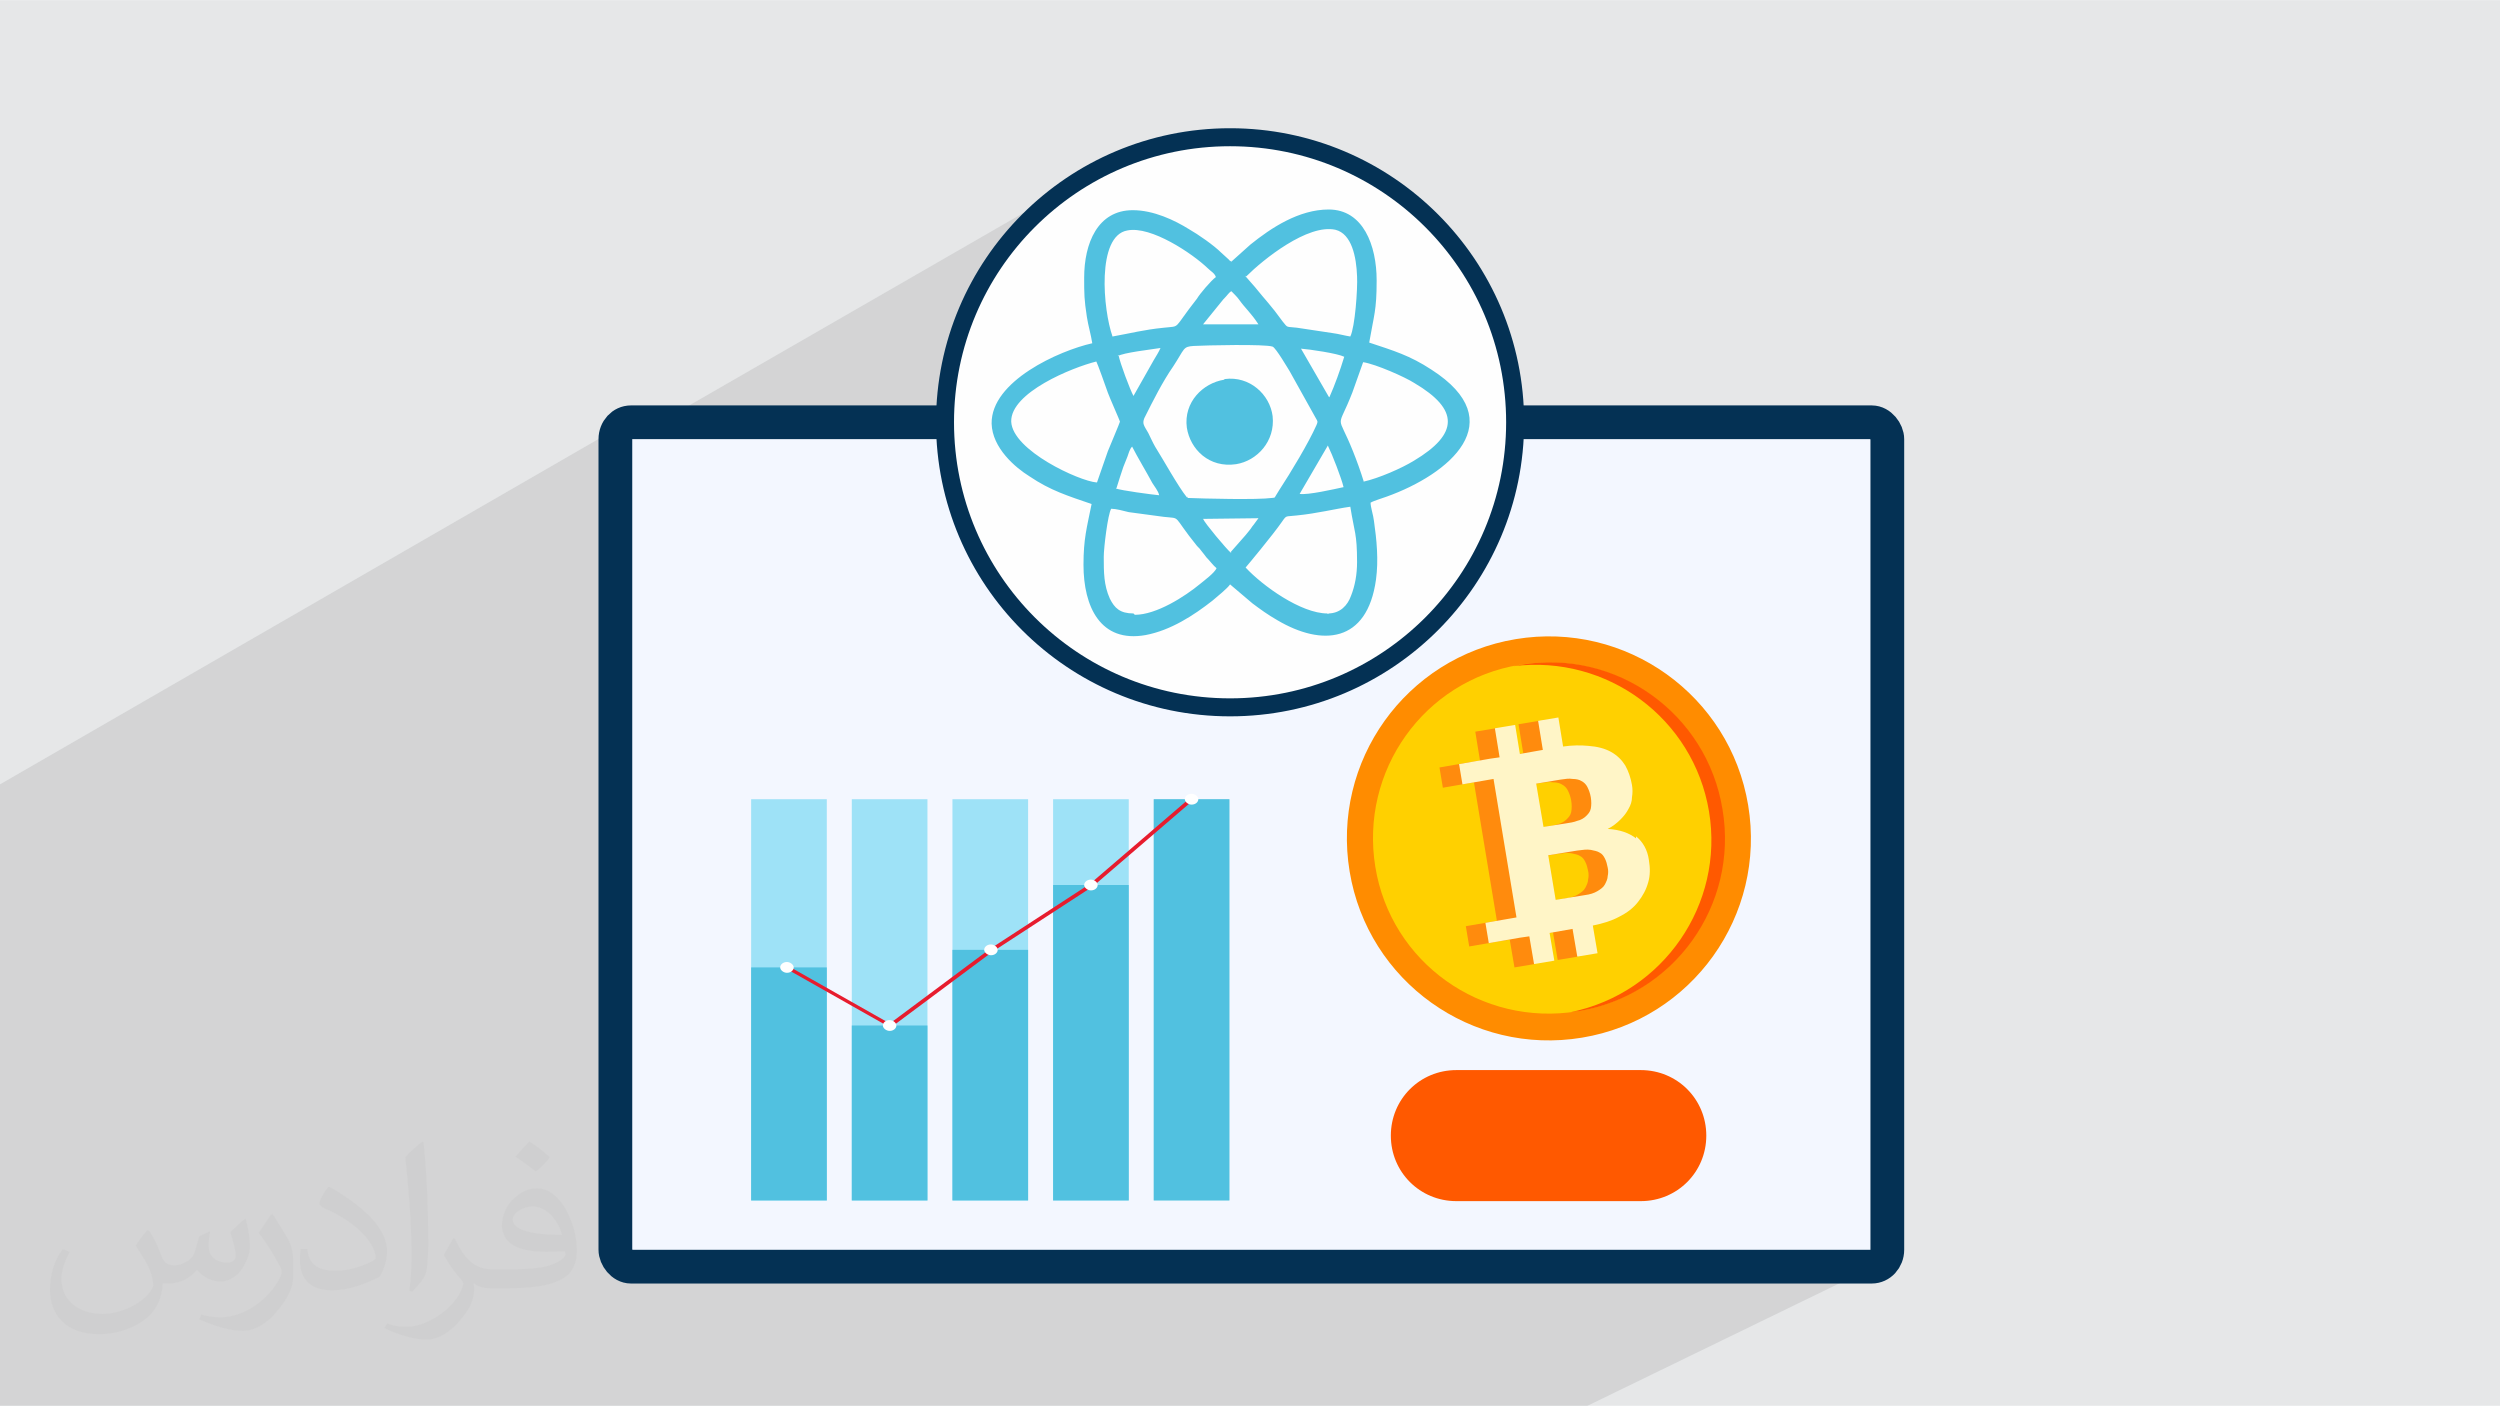 <?xml version="1.0" encoding="UTF-8"?>
<!DOCTYPE svg PUBLIC "-//W3C//DTD SVG 1.1//EN" "http://www.w3.org/Graphics/SVG/1.1/DTD/svg11.dtd">
<!-- Creator: CorelDRAW 2017 -->
<svg xmlns="http://www.w3.org/2000/svg" xml:space="preserve" width="3.704in" height="2.083in" version="1.1" style="shape-rendering:geometricPrecision; text-rendering:geometricPrecision; image-rendering:optimizeQuality; fill-rule:evenodd; clip-rule:evenodd"
viewBox="0 0 3701 2081"
 xmlns:xlink="http://www.w3.org/1999/xlink">
 <defs>
  <style type="text/css">
   <![CDATA[
    .str2 {stroke:#043154;stroke-width:26.641}
    .str0 {stroke:#043154;stroke-width:49.951}
    .str1 {stroke:#FFB692;stroke-width:41.746}
    .fil10 {fill:none;fill-rule:nonzero}
    .fil16 {fill:#51C1E0}
    .fil0 {fill:#E6E7E8}
    .fil3 {fill:#F3F7FF}
    .fil15 {fill:#FEFEFE}
    .fil6 {fill:#51C1E0;fill-rule:nonzero}
    .fil4 {fill:#9EE2F7;fill-rule:nonzero}
    .fil5 {fill:#C0E6ED;fill-rule:nonzero}
    .fil7 {fill:#E71C2E;fill-rule:nonzero}
    .fil9 {fill:#FF5900;fill-rule:nonzero}
    .fil13 {fill:#FF8B0D;fill-rule:nonzero}
    .fil11 {fill:darkorange;fill-rule:nonzero}
    .fil12 {fill:#FFD000;fill-rule:nonzero}
    .fil14 {fill:#FFF5C7;fill-rule:nonzero}
    .fil8 {fill:white;fill-rule:nonzero}
    .fil2 {fill:#373435;fill-opacity:0.031}
    .fil1 {fill:#373435;fill-opacity:0.102}
   ]]>
  </style>
 </defs>
 <g id="Layer_x0020_1">
  <polygon class="fil0" points="0,0 3701,0 3701,2081 0,2081 "/>
  <polygon class="fil1" points="0,1719 0,1717 0,1709 0,1708 0,1708 0,1708 0,1704 0,1689 0,1683 0,1683 0,1679 0,1678 0,1678 0,1666 0,1662 0,1661 0,1657 0,1635 0,1618 0,1614 0,1611 0,1596 0,1593 0,1591 0,1590 0,1575 0,1575 0,1571 0,1567 0,1558 0,1556 0,1539 0,1528 0,1525 0,1517 0,1502 0,1483 0,1470 0,1468 0,1464 0,1464 0,1464 0,1461 0,1461 0,1461 0,1459 0,1457 0,1450 0,1449 0,1448 0,1440 0,1437 0,1430 0,1429 0,1429 0,1429 0,1423 0,1421 0,1420 0,1418 0,1418 0,1418 0,1413 0,1409 0,1405 0,1398 0,1340 0,1292 0,1270 0,1260 0,1188 0,1161 922,629 918,632 915,636 913,640 911,644 911,649 911,663 1602,265 1585,275 1569,287 1553,300 1537,313 1523,327 1509,342 1496,357 1483,373 1471,389 1460,406 1450,424 1447,431 1643,318 1650,315 1658,312 1667,311 1676,310 1682,310 1688,311 1693,312 1699,313 1705,314 1710,316 1716,317 1721,319 1726,321 1732,324 1737,326 1741,328 1746,331 1751,333 1755,336 1759,338 1762,340 1765,342 1768,344 1771,346 1774,348 1777,350 1781,353 1784,355 1787,357 1790,360 1794,362 1797,365 1799,367 1802,369 1805,372 1807,374 1812,379 1896,331 1903,327 1911,324 1918,321 1926,318 1934,315 1942,313 1950,312 1958,311 1966,311 1975,311 1984,313 1992,316 1999,320 2005,325 2011,330 2016,337 2021,344 2025,351 2028,360 2031,368 2033,377 2035,387 2036,396 2037,406 2037,416 2037,424 2037,431 2037,437 2036,443 2036,448 2035,454 2035,458 2034,463 2033,468 2033,472 2032,477 2031,482 2030,488 2028,494 2027,500 2026,507 2032,510 2039,512 2045,514 2051,516 2057,518 2062,520 2068,522 2074,524 2079,526 2084,529 2090,531 2095,534 2101,537 2107,540 2112,544 2118,547 2129,555 2138,562 2146,569 2154,576 2159,583 2164,590 2168,597 2171,605 2173,611 2174,618 2175,625 2174,632 2173,639 2171,645 2168,651 2164,658 2160,664 2156,670 2151,676 2145,682 2139,687 2132,693 2125,698 2118,703 2110,708 2103,712 2094,717 2029,753 2029,754 2030,757 2031,761 2032,764 2032,768 2033,771 2034,776 2035,781 2035,787 2036,792 2037,798 2037,803 2038,808 2038,814 2038,819 2038,825 2038,830 2038,836 2038,841 2038,847 2037,852 2036,858 2035,866 2033,874 2031,882 2029,889 2027,895 2024,901 2021,907 2018,912 2014,917 2010,921 2006,925 2002,928 1998,931 1993,933 1786,1045 1799,1046 1821,1047 1843,1046 1864,1045 1885,1042 1906,1038 1926,1033 1946,1028 1966,1021 1985,1014 2004,1005 2022,996 1671,1184 1671,1203 1708,1183 1747,1183 1759,1176 1761,1175 1762,1175 1764,1175 1766,1175 1768,1175 1770,1176 1771,1177 1772,1178 1773,1180 1773,1180 2146,981 2159,974 2172,967 2186,962 2200,957 2214,952 2229,949 2244,946 2259,944 2275,943 2290,942 2305,942 2319,943 2334,945 2349,947 2363,950 2377,954 2391,958 2404,963 2417,969 2430,975 2443,982 2455,990 2467,998 2478,1006 2489,1016 2500,1025 2510,1036 2520,1046 2529,1057 2538,1069 2546,1081 2553,1094 2560,1107 2566,1120 2572,1134 2577,1148 2581,1162 2585,1177 2588,1192 2590,1207 2591,1222 2592,1238 2592,1252 2591,1267 2589,1282 2587,1296 2584,1311 2580,1325 2576,1338 2570,1352 2565,1365 2558,1378 2552,1391 2544,1403 2536,1415 2527,1426 2518,1437 2509,1448 2498,1458 2488,1468 2476,1477 2465,1485 2453,1494 2440,1501 2427,1508 2278,1584 2429,1584 2439,1585 2449,1586 2458,1588 2467,1592 2476,1596 2484,1601 2491,1606 2498,1612 2504,1619 2510,1627 2515,1635 2519,1643 2522,1652 2524,1662 2526,1671 2526,1681 2526,1691 2524,1701 2522,1710 2519,1719 2515,1727 2510,1735 2504,1743 2498,1750 2491,1756 2484,1762 2476,1767 2258,1874 2769,1874 2774,1874 2778,1873 2350,2081 1842,2081 1725,2081 1444,2081 1299,2081 1224,2081 1217,2081 1204,2081 1191,2081 1184,2081 1183,2081 1160,2081 1079,2081 1059,2081 1041,2081 1018,2081 1000,2081 992,2081 978,2081 978,2081 973,2081 960,2081 960,2081 940,2081 937,2081 933,2081 922,2081 919,2081 891,2081 891,2081 883,2081 882,2081 872,2081 872,2081 869,2081 865,2081 864,2081 864,2081 849,2081 846,2081 841,2081 832,2081 831,2081 822,2081 819,2081 814,2081 802,2081 801,2081 796,2081 790,2081 788,2081 784,2081 772,2081 771,2081 754,2081 752,2081 737,2081 736,2081 730,2081 726,2081 719,2081 713,2081 712,2081 708,2081 695,2081 688,2081 677,2081 675,2081 670,2081 661,2081 658,2081 657,2081 657,2081 648,2081 642,2081 638,2081 632,2081 628,2081 600,2081 596,2081 577,2081 576,2081 557,2081 543,2081 541,2081 523,2081 520,2081 517,2081 501,2081 494,2081 475,2081 461,2081 453,2081 443,2081 442,2081 423,2081 420,2081 402,2081 401,2081 392,2081 383,2081 378,2081 374,2081 364,2081 363,2081 360,2081 359,2081 344,2081 341,2081 338,2081 320,2081 319,2081 310,2081 301,2081 274,2081 271,2081 257,2081 251,2081 248,2081 240,2081 222,2081 216,2081 214,2081 203,2081 200,2081 190,2081 186,2081 185,2081 183,2081 183,2081 169,2081 164,2081 160,2081 152,2081 145,2081 143,2081 137,2081 119,2081 117,2081 101,2081 94,2081 88,2081 85,2081 71,2081 68,2081 33,2081 14,2081 0,2081 0,2081 0,2080 0,2068 0,2067 0,2059 0,2054 0,2050 0,2032 0,2024 0,2010 0,2005 0,1977 0,1973 0,1972 0,1972 0,1965 0,1962 0,1948 0,1929 0,1924 0,1881 0,1873 0,1872 0,1868 0,1862 0,1860 0,1853 0,1852 0,1843 0,1842 0,1837 0,1828 0,1828 0,1820 0,1820 0,1817 0,1817 0,1815 0,1812 0,1809 0,1805 0,1805 0,1798 0,1794 0,1793 0,1791 0,1783 0,1775 0,1773 0,1770 0,1750 0,1744 0,1744 0,1743 0,1743 "/>
  <path class="fil2" d="M221 1822c7,11 12,21 16,32 3,7 5,19 21,19 5,0 11,-1 17,-5 7,-3 12,-9 14,-17l6 -21 15 -7 1 1c-2,8 -2,15 -2,21 0,18 15,24 27,24 7,0 13,-3 13,-10 0,-8 -4,-22 -8,-35 7,-7 14,-14 22,-20l1 1c4,15 6,30 6,40 0,10 -4,20 -8,27 -7,14 -20,25 -36,25 -12,0 -25,-6 -34,-17l-1 0c-9,11 -22,20 -43,20l-7 0c-1,14 -4,24 -9,33 -13,25 -50,42 -85,42 -49,0 -73,-28 -73,-66 0,-23 7,-45 19,-60l10 4c-7,14 -12,27 -12,40 0,35 29,52 61,52 30,0 68,-20 75,-42 -2,-25 -12,-36 -26,-59 4,-7 10,-15 17,-23l1 0 0 0 0 0 2 1 0 0zm563 -132c10,6 20,14 30,23 -6,8 -12,15 -21,21 -10,-8 -20,-15 -30,-22 7,-8 14,-15 20,-22l1 0zm5 96c-17,0 -30,11 -30,19 0,17 33,23 73,23 -5,-20 -22,-42 -43,-42l0 0zm-37 93c22,0 41,-1 55,-4 16,-4 30,-12 30,-18 0,-2 0,-3 -1,-5 -9,1 -19,1 -29,1 -29,0 -52,-7 -60,-23 -2,-4 -4,-10 -4,-15 0,-16 7,-32 19,-42 10,-9 21,-14 33,-14 20,0 37,17 48,42 6,14 11,30 11,51 0,14 -4,25 -12,34 -16,15 -45,21 -90,21l-20 0 0 0 -5 0c-11,0 -19,-2 -25,-7l-1 0c0,2 1,5 1,7 0,10 -3,23 -10,33 -20,30 -42,43 -60,43 -19,0 -42,-7 -63,-17l4 -7c7,3 16,5 29,5 34,0 78,-33 84,-64 -1,-3 -3,-6 -7,-10 -10,-12 -16,-22 -22,-32 5,-10 10,-18 14,-25l2 0c14,29 28,46 57,46l4 0 0 0 21 0 0 0 0 0 -3 0zm-146 31c2,-14 3,-29 3,-43l0 -21c0,-39 -5,-96 -9,-133 7,-8 17,-17 25,-23l2 1c5,47 7,101 7,151 0,13 -1,26 -2,35 -1,12 -8,21 -22,35l-3 -1 0 0 0 0 -1 -1zm-151 -62c1,18 10,33 41,33 20,0 36,-5 55,-14 3,-2 5,-3 5,-5 0,-12 -9,-27 -24,-41 -14,-13 -34,-25 -51,-32 -6,-3 -8,-5 -8,-8 0,-5 7,-17 13,-24l2 0c20,11 43,27 60,44 15,16 25,33 25,51 0,13 -4,26 -11,38 -22,11 -46,20 -70,20 -29,0 -48,-13 -48,-45 0,-3 0,-9 1,-16l10 0 0 0 0 0 0 -1 0 0zm-52 -52l18 29c7,11 13,22 13,41l0 24c0,19 -12,39 -32,60 -15,14 -29,20 -42,20 -19,0 -40,-6 -65,-17l3 -7c8,2 17,4 28,4 35,0 72,-26 88,-58 2,-4 3,-7 3,-9 0,-4 -2,-8 -4,-11 -9,-17 -19,-33 -30,-47 6,-9 12,-18 18,-27l2 0 0 0 0 0 0 -2 0 0z"/>
  <g id="_2291699311040">
   <rect class="fil3 str0" x="911" y="625" width="1883" height="1250" rx="23" ry="25"/>
   <g>
    <g>
     <polygon class="fil4" points="1112,1777 1224,1777 1224,1183 1112,1183 "/>
     <polygon class="fil4" points="1261,1777 1373,1777 1373,1183 1261,1183 "/>
     <polygon class="fil4" points="1410,1777 1522,1777 1522,1183 1410,1183 "/>
     <polygon class="fil4" points="1559,1777 1671,1777 1671,1183 1559,1183 "/>
     <polygon class="fil5" points="1708,1777 1820,1777 1820,1183 1708,1183 "/>
     <polygon class="fil6" points="1112,1777 1224,1777 1224,1432 1112,1432 "/>
     <polygon class="fil6" points="1261,1777 1373,1777 1373,1518 1261,1518 "/>
     <polygon class="fil6" points="1410,1777 1522,1777 1522,1406 1410,1406 "/>
     <polygon class="fil6" points="1559,1777 1671,1777 1671,1310 1559,1310 "/>
     <polygon class="fil6" points="1708,1777 1820,1777 1820,1183 1708,1183 "/>
     <g>
      <path class="fil7" d="M1316 1520l-152 -86 3 -4 152 86 0 4 -4 0zm4 0l-2 1 -2 -1 4 0zm149 -111l-149 111 -4 -4 149 -111 0 0 4 4zm-4 -4l0 0 0 0 0 0zm153 -93l-149 97 -4 -4 149 -97 4 4 0 0zm0 0l0 0 0 0 0 0zm149 -128l-149 128 -4 -4 149 -128 4 4z"/>
     </g>
     <path class="fil8" d="M1175 1432c0,4 -4,8 -10,8 -5,0 -10,-4 -10,-8 0,-4 4,-8 10,-8 5,0 10,4 10,8z"/>
     <path class="fil8" d="M1327 1518c0,4 -4,8 -10,8 -5,0 -10,-4 -10,-8 0,-4 4,-8 10,-8 5,0 10,4 10,8z"/>
     <path class="fil8" d="M1477 1406c0,4 -4,8 -10,8 -5,0 -10,-4 -10,-8 0,-4 4,-8 10,-8 5,0 10,4 10,8z"/>
     <path class="fil8" d="M1625 1310c0,4 -4,8 -10,8 -5,0 -10,-4 -10,-8 0,-4 4,-8 10,-8 5,0 10,4 10,8z"/>
     <path class="fil8" d="M1774 1183c0,4 -4,8 -10,8 -5,0 -10,-4 -10,-8 0,-4 4,-8 10,-8 5,0 10,4 10,8z"/>
    </g>
    <g>
     <path class="fil9" d="M2429 1778l-273 0c-54,0 -97,-43 -97,-97l0 0c0,-54 43,-97 97,-97l273 0c54,0 97,43 97,97l0 0c0,54 -43,97 -97,97z"/>
     <g>
      <path class="fil10 str1" d="M2431 989c-102,181 -282,140 -343,55"/>
      <path class="fil11" d="M2588 1192c27,163 -83,317 -246,344 -163,27 -317,-83 -344,-246 -27,-163 83,-317 246,-344 163,-27 317,83 344,246z"/>
      <path class="fil12" d="M2549 1198c23,142 -72,276 -214,299 -142,23 -276,-72 -299,-214 -23,-142 72,-276 214,-299 142,-23 276,72 299,214z"/>
      <path class="fil9" d="M2251 984c-3,1 -7,1 -10,2 138,-17 266,77 289,215 23,138 -68,269 -204,297 3,0 7,-1 10,-1 142,-23 238,-157 214,-299 -23,-142 -157,-238 -299,-214z"/>
      <path class="fil13" d="M2351 1302c0,4 -2,8 -4,12 -2,4 -6,7 -11,10 -5,3 -11,5 -19,6l-43 7 -11 -66 43 -7c8,-1 14,-2 20,-1 5,1 10,2 13,4 4,2 6,5 8,9 2,4 3,8 4,13 1,4 1,9 0,13zm-106 -137l36 -6c7,-1 13,-2 18,-1 5,0 10,1 13,3 4,2 7,5 9,9 2,4 4,9 5,15 1,6 1,12 0,17 -1,5 -4,8 -7,11 -3,3 -8,6 -13,7 -5,2 -11,3 -18,4l-32 5 -11 -65zm148 81c-10,-8 -24,-13 -42,-14 8,-4 14,-9 19,-14 5,-5 9,-10 12,-16 3,-5 5,-11 5,-17 1,-6 1,-12 0,-18 -2,-11 -5,-20 -10,-29 -5,-8 -12,-15 -21,-20 -9,-5 -20,-8 -34,-9 -11,-1 -23,-1 -37,1l-7 -43 -30 5 7 43 -34 6 -7 -43 -30 5 7 43 -14 2 -46 8 5 30 46 -8 34 205 -46 8 5 30 46 -8 14 -2 7 41 30 -5 -7 -41 34 -6 7 41 30 -5 -7 -41c15,-3 28,-7 39,-13 12,-6 21,-13 28,-22 7,-9 12,-18 15,-29 3,-10 3,-21 1,-33 -2,-15 -9,-27 -19,-35z"/>
      <path class="fil14" d="M2380 1297c0,4 -2,8 -4,12 -2,4 -6,7 -11,10 -5,3 -11,5 -19,6l-43 7 -11 -66 43 -7c8,-1 14,-2 20,-1 5,1 10,2 13,4 4,2 6,5 8,9 2,4 3,8 4,13 1,4 1,9 0,13zm-106 -137l36 -6c7,-1 13,-2 18,-1 5,0 10,1 13,3 4,2 7,5 9,9 2,4 4,9 5,15 1,6 1,12 0,17 -1,5 -4,8 -7,11 -3,3 -8,6 -13,7 -5,2 -11,3 -18,4l-32 5 -11 -65zm148 81c-10,-8 -24,-13 -42,-14 8,-4 14,-9 19,-14 5,-5 9,-10 12,-16 3,-5 5,-11 5,-17 1,-6 1,-12 0,-18 -2,-11 -5,-20 -10,-29 -5,-8 -12,-15 -21,-20 -9,-5 -20,-8 -34,-9 -11,-1 -23,-1 -37,1l-7 -43 -30 5 7 43 -34 6 -7 -43 -30 5 7 43 -14 2 -46 8 5 30 46 -8 34 205 -46 8 5 30 46 -8 14 -2 7 41 30 -5 -7 -41 34 -6 7 41 30 -5 -7 -41c15,-3 28,-7 39,-13 12,-6 21,-13 28,-22 7,-9 12,-18 15,-29 3,-10 3,-21 1,-33 -2,-15 -9,-27 -19,-35z"/>
     </g>
    </g>
   </g>
   <circle class="fil15 str2" cx="1821" cy="625" r="422"/>
   <path class="fil16" d="M1678 908c-20,0 -28,-8 -35,-22 -9,-20 -9,-39 -9,-62 0,-13 6,-63 11,-71 7,0 18,3 26,5l52 7c27,3 11,-4 49,43 3,3 5,5 7,8 3,4 5,6 7,9 5,5 10,12 15,16 -3,7 -18,18 -24,23 -23,19 -65,46 -97,46l-1 -1 0 0 0 0 0 0 -1 -1 0 0zm287 0c-39,0 -96,-41 -121,-68 1,-1 41,-49 54,-68 7,-10 5,-7 21,-9 31,-3 58,-10 80,-13 6,38 10,39 10,82 0,18 -3,35 -9,50 -5,14 -16,26 -34,26l1 0 0 0 0 0 0 0 -1 1zm-143 -90c-6,-5 -38,-43 -41,-50l82 -1c-1,1 -7,10 -9,12 -3,5 -7,9 -10,13l-22 25 0 0 0 0 0 0 1 0 0 0zm-169 -96c3,-10 7,-22 10,-31 2,-5 4,-10 6,-15 2,-5 3,-11 7,-15 7,14 22,39 30,54 3,5 9,12 10,18 -11,-1 -56,-7 -64,-10l0 0 0 0 0 0 0 0zm313 -62c6,12 20,48 23,61 -14,3 -53,12 -65,10l42 -72 -1 1 0 0 1 0 0 0zm53 53c-5,-16 -10,-30 -16,-45 -24,-60 -24,-28 -1,-87l16 -45c19,3 62,22 76,31 66,39 66,75 -1,115 -18,11 -52,26 -75,31l0 0 0 0 0 0 0 0 0 0 0 0zm-396 1c-25,-2 -124,-47 -126,-90 -1,-43 90,-80 126,-89 1,1 15,40 17,46 2,6 18,42 18,43 0,1 -16,39 -18,44l-16 46 0 0 0 0 0 0 0 0zm134 22c-13,-16 -35,-56 -47,-75 -4,-7 -7,-14 -10,-20 -7,-12 -9,-14 -6,-22 13,-26 27,-54 43,-77 17,-26 14,-29 30,-30 18,-1 106,-3 117,1 5,2 23,33 25,36l39 70c3,5 3,5 1,10 -12,27 -38,70 -55,96 -9,14 -5,11 -11,12 -22,3 -100,1 -125,0l0 -1 0 0 0 0 0 0 1 -1 0 0zm210 -149l-41 -71c13,1 54,7 64,12 -6,20 -14,42 -22,60l-1 -1 0 0zm-312 -60c7,-5 51,-10 63,-12 -2,5 -7,13 -10,18l-30 53c-5,-9 -20,-49 -22,-60l-1 0 0 0 0 0 0 0 0 0zm157 -85c5,-5 8,-10 11,-11 3,3 9,9 11,12 10,14 18,20 29,37l-82 0 30 -37 1 -1 0 0 0 0 0 0 0 0zm33 -33c25,-25 91,-78 132,-69 24,6 31,40 32,69 1,18 -3,75 -10,89 -7,-1 -18,-4 -26,-5l-53 -8c-16,-2 -13,1 -21,-9 -18,-25 -25,-31 -41,-51 -5,-6 -9,-10 -14,-16l0 -1 0 0 0 0 0 0 1 1 0 0zm-198 89c-14,-39 -24,-149 22,-157 35,-7 96,34 119,56 5,5 10,7 12,13 -7,5 -24,25 -28,32 -37,47 -23,40 -49,43 -30,3 -48,8 -76,13l0 -1 0 0 0 0 0 0 -1 0 0 0zm176 -111c-4,-2 -1,0 -4,-3l-11 -10c-11,-11 -34,-27 -48,-35 -21,-13 -52,-28 -83,-28 -52,0 -72,49 -72,100 0,24 0,32 4,58 2,13 6,26 8,39 -49,11 -150,56 -149,119 1,36 35,65 56,78 31,21 57,29 92,41 -7,35 -12,51 -12,90 0,62 25,116 92,104 37,-7 71,-29 99,-51 7,-6 22,-18 26,-24l33 28c12,9 23,17 37,25 66,39 133,34 146,-60 4,-29 1,-59 -3,-87 -1,-9 -5,-20 -5,-27 5,-3 19,-7 24,-9 92,-33 186,-111 66,-188 -32,-21 -56,-28 -92,-40 7,-41 11,-47 11,-92 0,-52 -20,-105 -71,-105 -44,0 -85,27 -116,52l-29 26 1 -2 0 0 0 0 0 0 -1 0 0 0z"/>
   <path class="fil16" d="M1812 562c-31,5 -60,33 -55,71 5,32 33,60 73,54 31,-5 58,-34 54,-71 -4,-32 -34,-60 -71,-55l0 0 0 0 -1 1 0 0z"/>
  </g>
 </g>
</svg>
